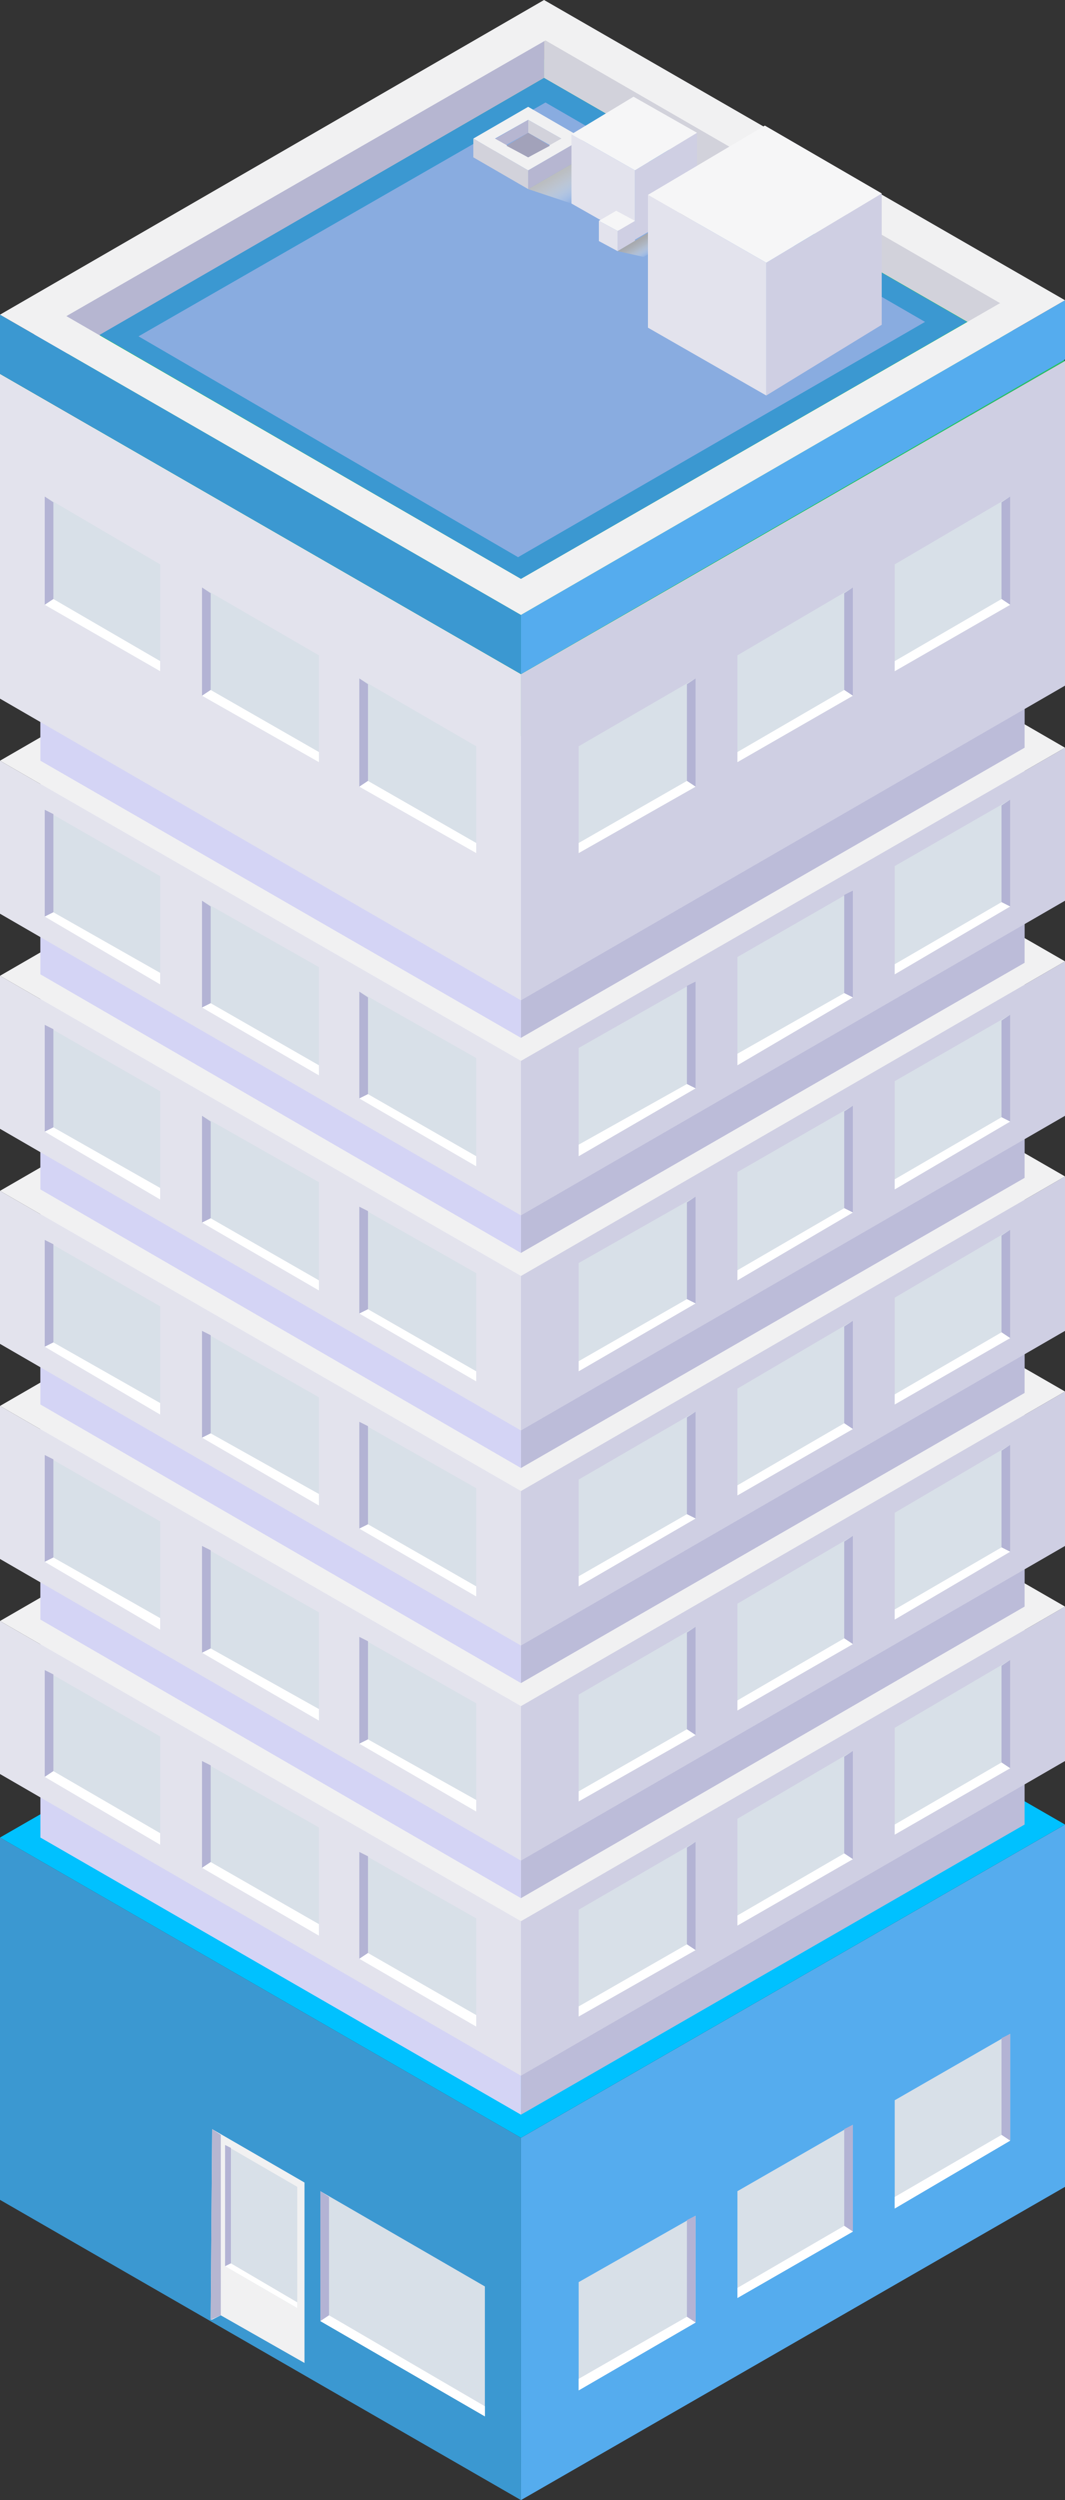 <svg xmlns="http://www.w3.org/2000/svg" xmlns:xlink="http://www.w3.org/1999/xlink" viewBox="0 0 73.8 173.2"><rect x="0" y="0" width="73.8" height="173.2" fill="#333333" stroke="none"/><defs><style>.cls-1{fill:#55acee;}.cls-2{fill:#3b98d1;}.cls-3{fill:#00c1ff;}.cls-4{fill:#bcbcd9;}.cls-5{fill:#d4d4f5;}.cls-6{fill:#27c469;}.cls-7{fill:#cfcfe3;}.cls-8{fill:#e3e3ed;}.cls-9{fill:#f1f1f2;}.cls-10{fill:#d2d2db;}.cls-11{fill:#b6b6d1;}.cls-12{fill:#89ace0;}.cls-13{fill:#a2a2ba;}.cls-14{fill:url(#Dégradé_sans_nom_39);}.cls-15{fill:#f6f6f7;}.cls-16{fill:url(#Dégradé_sans_nom_40);}.cls-17{fill:#d8e0e8;}.cls-18{fill:#b3b3d4;}.cls-19{fill:#fff;}</style><linearGradient id="Dégradé_sans_nom_39" x1="40.32" y1="219.71" x2="39.1" y2="217.6" gradientTransform="translate(0 -205.94)" gradientUnits="userSpaceOnUse"><stop offset="0" stop-color="#fff" stop-opacity="0"/><stop offset="0.27" stop-color="#e8e8e9" stop-opacity="0.34"/><stop offset="0.51" stop-color="#d4d6d7" stop-opacity="0.63"/><stop offset="0.73" stop-color="#c7c8ca" stop-opacity="0.83"/><stop offset="0.9" stop-color="#bec0c2" stop-opacity="0.95"/><stop offset="1" stop-color="#bbbdbf"/></linearGradient><linearGradient id="Dégradé_sans_nom_40" x1="46.59" y1="222.68" x2="45.85" y2="221.4" gradientTransform="translate(0 -205.94)" gradientUnits="userSpaceOnUse"><stop offset="0" stop-color="#fff" stop-opacity="0"/><stop offset="0.07" stop-color="#f4f4f4" stop-opacity="0.13"/><stop offset="0.23" stop-color="#dcddde" stop-opacity="0.39"/><stop offset="0.39" stop-color="#c9cacc" stop-opacity="0.61"/><stop offset="0.54" stop-color="#b9bbbd" stop-opacity="0.78"/><stop offset="0.7" stop-color="#afb0b3" stop-opacity="0.9"/><stop offset="0.85" stop-color="#a8aaad" stop-opacity="0.98"/><stop offset="1" stop-color="#a6a8ab"/></linearGradient></defs><title>immeuble_1</title><g id="Calque_2" data-name="Calque 2"><g id="immeuble"><g id="_Group_681" data-name=" Group 681"><g id="_Group_682" data-name=" Group 682"><g id="_Group_683" data-name=" Group 683"><g id="_Group_684" data-name=" Group 684"><g id="_Group_685" data-name=" Group 685"><g id="_Group_686" data-name=" Group 686"><g id="_Group_687" data-name=" Group 687"><polygon id="_Path_359" data-name=" Path 359" class="cls-1" points="73.8 126.4 73.8 151.5 36.1 173.2 36.1 148.1 73.8 126.4"/></g></g></g><g id="_Group_688" data-name=" Group 688"><g id="_Group_689" data-name=" Group 689"><g id="_Group_690" data-name=" Group 690"><polygon id="_Path_360" data-name=" Path 360" class="cls-2" points="0 127.3 0 152.4 36.1 173.2 36.1 148.1 0 127.3"/></g></g></g><polygon id="_Path_361" data-name=" Path 361" class="cls-3" points="0 127.3 37.7 105.6 73.8 126.4 36.1 148.1 0 127.3"/></g><g id="_Group_691" data-name=" Group 691"><g id="_Group_692" data-name=" Group 692"><g id="_Group_693" data-name=" Group 693"><g id="_Group_694" data-name=" Group 694"><polygon id="_Path_362" data-name=" Path 362" class="cls-4" points="71 105.6 71 126.4 36.1 146.5 36.1 125.7 71 105.6"/></g></g></g><g id="_Group_695" data-name=" Group 695"><g id="_Group_696" data-name=" Group 696"><g id="_Group_697" data-name=" Group 697"><polygon id="_Path_363" data-name=" Path 363" class="cls-5" points="2.8 106.4 2.8 127.3 36.1 146.5 36.1 125.7 2.8 106.4"/></g></g></g><polygon id="_Path_364" data-name=" Path 364" class="cls-6" points="2.8 106.4 37.6 86.3 71 105.6 36.1 125.7 2.8 106.4"/></g></g><g id="_Group_698" data-name=" Group 698"><g id="_Group_699" data-name=" Group 699"><g id="_Group_700" data-name=" Group 700"><g id="_Group_701" data-name=" Group 701"><g id="_Group_702" data-name=" Group 702"><polygon id="_Path_365" data-name=" Path 365" class="cls-7" points="73.8 111.3 73.8 122 36.1 143.8 36.1 133.1 73.8 111.3"/></g></g></g><g id="_Group_703" data-name=" Group 703"><g id="_Group_704" data-name=" Group 704"><g id="_Group_705" data-name=" Group 705"><polygon id="_Path_366" data-name=" Path 366" class="cls-8" points="0 112.3 0 122.9 36.1 143.8 36.1 133.1 0 112.3"/></g></g></g><polygon id="_Path_367" data-name=" Path 367" class="cls-9" points="0 112.3 37.7 90.5 73.8 111.3 36.1 133.1 0 112.3"/></g><g id="_Group_706" data-name=" Group 706"><g id="_Group_707" data-name=" Group 707"><g id="_Group_708" data-name=" Group 708"><g id="_Group_709" data-name=" Group 709"><polygon id="_Path_368" data-name=" Path 368" class="cls-4" points="71 90.5 71 111.3 36.1 131.5 36.1 110.6 71 90.5"/></g></g></g><g id="_Group_710" data-name=" Group 710"><g id="_Group_711" data-name=" Group 711"><g id="_Group_712" data-name=" Group 712"><polygon id="_Path_369" data-name=" Path 369" class="cls-5" points="2.8 91.4 2.8 112.2 36.1 131.5 36.1 110.6 2.8 91.4"/></g></g></g><polygon id="_Path_370" data-name=" Path 370" class="cls-6" points="2.8 91.4 37.6 71.3 71 90.5 36.1 110.6 2.8 91.4"/></g></g><g id="_Group_713" data-name=" Group 713"><g id="_Group_714" data-name=" Group 714"><g id="_Group_715" data-name=" Group 715"><g id="_Group_716" data-name=" Group 716"><g id="_Group_717" data-name=" Group 717"><polygon id="_Path_371" data-name=" Path 371" class="cls-7" points="73.8 96.4 73.8 107.1 36.1 128.9 36.1 118.2 73.8 96.4"/></g></g></g><g id="_Group_718" data-name=" Group 718"><g id="_Group_719" data-name=" Group 719"><g id="_Group_720" data-name=" Group 720"><polygon id="_Path_372" data-name=" Path 372" class="cls-8" points="0 97.4 0 108 36.1 128.9 36.1 118.2 0 97.4"/></g></g></g><polygon id="_Path_373" data-name=" Path 373" class="cls-9" points="0 97.4 37.7 75.6 73.8 96.4 36.1 118.2 0 97.4"/></g><g id="_Group_721" data-name=" Group 721"><g id="_Group_722" data-name=" Group 722"><g id="_Group_723" data-name=" Group 723"><g id="_Group_724" data-name=" Group 724"><polygon id="_Path_374" data-name=" Path 374" class="cls-4" points="71 75.6 71 96.5 36.1 116.6 36.1 95.7 71 75.6"/></g></g></g><g id="_Group_725" data-name=" Group 725"><g id="_Group_726" data-name=" Group 726"><g id="_Group_727" data-name=" Group 727"><polygon id="_Path_375" data-name=" Path 375" class="cls-5" points="2.8 76.5 2.8 97.3 36.1 116.6 36.1 95.7 2.8 76.5"/></g></g></g><polygon id="_Path_376" data-name=" Path 376" class="cls-6" points="2.8 76.5 37.6 56.4 71 75.6 36.1 95.7 2.8 76.5"/></g></g><g id="_Group_728" data-name=" Group 728"><g id="_Group_729" data-name=" Group 729"><g id="_Group_730" data-name=" Group 730"><g id="_Group_731" data-name=" Group 731"><g id="_Group_732" data-name=" Group 732"><polygon id="_Path_377" data-name=" Path 377" class="cls-7" points="73.8 81.5 73.8 92.2 36.1 114 36.1 103.3 73.8 81.5"/></g></g></g><g id="_Group_733" data-name=" Group 733"><g id="_Group_734" data-name=" Group 734"><g id="_Group_735" data-name=" Group 735"><polygon id="_Path_378" data-name=" Path 378" class="cls-8" points="0 82.5 0 93.1 36.1 114 36.1 103.3 0 82.5"/></g></g></g><polygon id="_Path_379" data-name=" Path 379" class="cls-9" points="0 82.5 37.7 60.7 73.8 81.5 36.1 103.3 0 82.5"/></g><g id="_Group_736" data-name=" Group 736"><g id="_Group_737" data-name=" Group 737"><g id="_Group_738" data-name=" Group 738"><g id="_Group_739" data-name=" Group 739"><polygon id="_Path_380" data-name=" Path 380" class="cls-4" points="71 60.7 71 81.6 36.1 101.7 36.1 80.8 71 60.7"/></g></g></g><g id="_Group_740" data-name=" Group 740"><g id="_Group_741" data-name=" Group 741"><g id="_Group_742" data-name=" Group 742"><polygon id="_Path_381" data-name=" Path 381" class="cls-5" points="2.8 61.6 2.8 82.4 36.1 101.7 36.1 80.8 2.8 61.6"/></g></g></g><polygon id="_Path_382" data-name=" Path 382" class="cls-6" points="2.8 61.6 37.6 41.5 71 60.7 36.1 80.8 2.8 61.6"/></g></g><g id="_Group_743" data-name=" Group 743"><g id="_Group_744" data-name=" Group 744"><g id="_Group_745" data-name=" Group 745"><g id="_Group_746" data-name=" Group 746"><g id="_Group_747" data-name=" Group 747"><polygon id="_Path_383" data-name=" Path 383" class="cls-7" points="73.8 66.6 73.8 77.3 36.1 99.1 36.1 88.4 73.8 66.6"/></g></g></g><g id="_Group_748" data-name=" Group 748"><g id="_Group_749" data-name=" Group 749"><g id="_Group_750" data-name=" Group 750"><polygon id="_Path_384" data-name=" Path 384" class="cls-8" points="0 67.6 0 78.2 36.1 99.1 36.1 88.4 0 67.6"/></g></g></g><polygon id="_Path_385" data-name=" Path 385" class="cls-9" points="0 67.6 37.7 45.8 73.8 66.6 36.1 88.4 0 67.6"/></g><g id="_Group_751" data-name=" Group 751"><g id="_Group_752" data-name=" Group 752"><g id="_Group_753" data-name=" Group 753"><g id="_Group_754" data-name=" Group 754"><polygon id="_Path_386" data-name=" Path 386" class="cls-4" points="71 45.8 71 66.7 36.1 86.8 36.1 65.9 71 45.8"/></g></g></g><g id="_Group_755" data-name=" Group 755"><g id="_Group_756" data-name=" Group 756"><g id="_Group_757" data-name=" Group 757"><polygon id="_Path_387" data-name=" Path 387" class="cls-5" points="2.8 46.7 2.8 67.5 36.1 86.8 36.1 65.9 2.8 46.7"/></g></g></g><polygon id="_Path_388" data-name=" Path 388" class="cls-6" points="2.8 46.7 37.6 26.6 71 45.8 36.1 65.9 2.8 46.7"/></g></g><g id="_Group_758" data-name=" Group 758"><g id="_Group_759" data-name=" Group 759"><g id="_Group_760" data-name=" Group 760"><g id="_Group_761" data-name=" Group 761"><g id="_Group_762" data-name=" Group 762"><polygon id="_Path_389" data-name=" Path 389" class="cls-7" points="73.8 51.8 73.8 62.4 36.1 84.2 36.1 73.5 73.8 51.8"/></g></g></g><g id="_Group_763" data-name=" Group 763"><g id="_Group_764" data-name=" Group 764"><g id="_Group_765" data-name=" Group 765"><polygon id="_Path_390" data-name=" Path 390" class="cls-8" points="0 52.7 0 63.3 36.1 84.2 36.1 73.5 0 52.7"/></g></g></g><polygon id="_Path_391" data-name=" Path 391" class="cls-9" points="0 52.7 37.7 30.9 73.8 51.8 36.1 73.5 0 52.7"/></g><g id="_Group_766" data-name=" Group 766"><g id="_Group_767" data-name=" Group 767"><g id="_Group_768" data-name=" Group 768"><g id="_Group_769" data-name=" Group 769"><polygon id="_Path_392" data-name=" Path 392" class="cls-4" points="71 30.9 71 51.8 36.1 71.9 36.1 51 71 30.9"/></g></g></g><g id="_Group_770" data-name=" Group 770"><g id="_Group_771" data-name=" Group 771"><g id="_Group_772" data-name=" Group 772"><polygon id="_Path_393" data-name=" Path 393" class="cls-5" points="2.8 31.8 2.8 52.7 36.1 71.9 36.1 51 2.8 31.8"/></g></g></g><polygon id="_Path_394" data-name=" Path 394" class="cls-6" points="2.8 31.8 37.6 11.7 71 30.9 36.1 51 2.8 31.8"/></g></g><g id="_Group_773" data-name=" Group 773"><g id="_Group_774" data-name=" Group 774"><g id="_Group_775" data-name=" Group 775"><g id="_Group_776" data-name=" Group 776"><g id="_Group_777" data-name=" Group 777"><polygon id="_Path_395" data-name=" Path 395" class="cls-7" points="73.8 25 73.8 47.5 36.1 69.3 36.1 46.7 73.8 25"/></g></g></g><g id="_Group_778" data-name=" Group 778"><g id="_Group_779" data-name=" Group 779"><g id="_Group_780" data-name=" Group 780"><polygon id="_Path_396" data-name=" Path 396" class="cls-8" points="0 25.9 0 48.4 36.1 69.3 36.1 46.7 0 25.9"/></g></g></g><polygon id="_Path_397" data-name=" Path 397" class="cls-6" points="0 25.9 37.7 4.1 73.8 25 36.1 46.7 0 25.9"/></g><g id="_Group_781" data-name=" Group 781"><polygon id="_Path_398" data-name=" Path 398" class="cls-10" points="37.7 5.4 69.3 23.6 69.3 20.9 37.7 2.7 37.7 5.4"/><polygon id="_Path_399" data-name=" Path 399" class="cls-11" points="37.7 2.7 37.7 5.4 2.3 25.9 2.3 23.2 37.7 2.7"/><g id="_Group_782" data-name=" Group 782"><g id="_Group_783" data-name=" Group 783"><g id="_Group_784" data-name=" Group 784"><polygon id="_Path_400" data-name=" Path 400" class="cls-1" points="73.8 20.8 73.8 24.9 36.1 46.7 36.1 42.6 73.8 20.8"/></g></g></g><g id="_Group_785" data-name=" Group 785"><g id="_Group_786" data-name=" Group 786"><g id="_Group_787" data-name=" Group 787"><polygon id="_Path_401" data-name=" Path 401" class="cls-2" points="0 21.8 0 25.9 36.1 46.7 36.1 42.6 0 21.8"/></g></g></g><path id="_Compound_Path_12" data-name=" Compound Path 12" class="cls-9" d="M37.7,0,0,21.8,36.1,42.6,73.8,20.8ZM4.6,21.9,37.8,2.8,69.3,21,36.1,40.1Z"/><polygon id="_Path_402" data-name=" Path 402" class="cls-2" points="37.7 5.4 6.9 23.2 36.1 40.1 67 22.3 37.7 5.4"/></g><polygon id="_Path_403" data-name=" Path 403" class="cls-12" points="37.8 7.1 9.6 23.3 35.9 38.6 64.1 22.3 37.8 7.1"/><g id="_Group_788" data-name=" Group 788"><g id="_Group_789" data-name=" Group 789"><g id="_Group_790" data-name=" Group 790"><polygon id="_Path_404" data-name=" Path 404" class="cls-10" points="36.6 9.2 38.9 10.5 38.9 9.6 36.6 8.3 36.6 9.2"/><polygon id="_Path_405" data-name=" Path 405" class="cls-11" points="36.6 8.3 36.6 9.2 33.5 10.9 33.5 10.1 36.6 8.3"/><g id="_Group_791" data-name=" Group 791"><g id="_Group_792" data-name=" Group 792"><g id="_Group_793" data-name=" Group 793"><polygon id="_Path_406" data-name=" Path 406" class="cls-11" points="40.4 9.6 40.4 10.9 36.6 13.1 36.6 11.8 40.4 9.6"/></g></g></g><g id="_Group_794" data-name=" Group 794"><g id="_Group_795" data-name=" Group 795"><g id="_Group_796" data-name=" Group 796"><polygon id="_Path_407" data-name=" Path 407" class="cls-10" points="32.8 9.6 32.8 10.9 36.6 13.1 36.6 11.8 32.8 9.6"/></g></g></g><path id="_Compound_Path_13" data-name=" Compound Path 13" class="cls-9" d="M36.6,7.4,32.8,9.6l3.8,2.2,3.8-2.2ZM34.3,9.6l2.3-1.3,2.3,1.3-2.3,1.3Z"/><polygon id="_Path_408" data-name=" Path 408" class="cls-13" points="36.6 9.2 35.1 10.1 36.6 10.9 38.1 10.1 36.6 9.2"/></g><polygon id="_Path_409" data-name=" Path 409" class="cls-14" points="40.4 10.9 36.6 13.1 39.6 14.1 42.8 12.3 40.4 10.9"/></g><g id="_Group_797" data-name=" Group 797"><g id="_Group_798" data-name=" Group 798"><g id="_Group_799" data-name=" Group 799"><g id="_Group_800" data-name=" Group 800"><g id="_Group_801" data-name=" Group 801"><polygon id="_Path_410" data-name=" Path 410" class="cls-7" points="48.3 9.2 48.3 14.1 44 16.6 44 11.8 48.3 9.2"/></g></g></g><g id="_Group_802" data-name=" Group 802"><g id="_Group_803" data-name=" Group 803"><g id="_Group_804" data-name=" Group 804"><polygon id="_Path_411" data-name=" Path 411" class="cls-8" points="39.6 9.3 39.6 14.1 44 16.6 44 11.8 39.6 9.3"/></g></g></g><polygon id="_Path_412" data-name=" Path 412" class="cls-15" points="39.6 9.3 43.9 6.7 48.3 9.2 44 11.8 39.6 9.3"/></g><g id="_Group_805" data-name=" Group 805"><g id="_Group_806" data-name=" Group 806"><g id="_Group_807" data-name=" Group 807"><g id="_Group_808" data-name=" Group 808"><polygon id="_Path_413" data-name=" Path 413" class="cls-7" points="44 15.3 44 16.7 42.8 17.4 42.8 16 44 15.3"/></g></g></g><g id="_Group_809" data-name=" Group 809"><g id="_Group_810" data-name=" Group 810"><g id="_Group_811" data-name=" Group 811"><polygon id="_Path_414" data-name=" Path 414" class="cls-8" points="41.5 15.3 41.5 16.7 42.8 17.4 42.8 16 41.5 15.3"/></g></g></g><polygon id="_Path_415" data-name=" Path 415" class="cls-15" points="41.5 15.3 42.7 14.6 44 15.3 42.8 16 41.5 15.3"/></g><polygon id="_Path_416" data-name=" Path 416" class="cls-16" points="44.6 17.8 42.8 17.4 48.3 14.1 49.7 14.9 44.6 17.8"/></g></g><g id="_Group_812" data-name=" Group 812"><g id="_Group_813" data-name=" Group 813"><g id="_Group_814" data-name=" Group 814"><g id="_Group_815" data-name=" Group 815"><polygon id="_Path_417" data-name=" Path 417" class="cls-7" points="61.1 13.4 61.1 22.5 53.1 27.4 53.1 18.2 61.1 13.4"/></g></g></g><g id="_Group_816" data-name=" Group 816"><g id="_Group_817" data-name=" Group 817"><g id="_Group_818" data-name=" Group 818"><polygon id="_Path_418" data-name=" Path 418" class="cls-8" points="44.9 13.5 44.9 22.7 53.1 27.4 53.1 18.2 44.9 13.5"/></g></g></g><polygon id="_Path_419" data-name=" Path 419" class="cls-15" points="44.9 13.5 53 8.7 61.1 13.4 53.1 18.2 44.9 13.5"/></g></g></g><g id="_Group_819" data-name=" Group 819"><g id="_Group_820" data-name=" Group 820"><g id="_Group_821" data-name=" Group 821"><g id="_Group_822" data-name=" Group 822"><g id="_Group_823" data-name=" Group 823"><g id="_Group_824" data-name=" Group 824"><g id="_Group_825" data-name=" Group 825"><g id="_Group_826" data-name=" Group 826"><polygon id="_Path_420" data-name=" Path 420" class="cls-9" points="21.1 151.2 21.1 163.7 15.3 160.4 14.7 160.7 14.6 160.7 14.6 160.7 14.7 147.5 21.1 151.2"/></g></g></g><g id="_Group_827" data-name=" Group 827"><g id="_Group_828" data-name=" Group 828"><g id="_Group_829" data-name=" Group 829"><polygon id="_Path_421" data-name=" Path 421" class="cls-11" points="15.3 147.9 15.3 160.4 14.6 160.7 14.7 147.5 15.3 147.9"/></g></g></g></g></g></g></g><g id="_Group_830" data-name=" Group 830"><g id="_Group_831" data-name=" Group 831"><g id="_Group_832" data-name=" Group 832"><g id="_Group_833" data-name=" Group 833"><g id="_Group_834" data-name=" Group 834"><g id="_Group_835" data-name=" Group 835"><g id="_Group_836" data-name=" Group 836"><polygon id="_Path_422" data-name=" Path 422" class="cls-17" points="15.6 148.6 15.6 157 20.6 159.9 20.6 151.5 15.6 148.6"/></g></g></g><g id="_Group_837" data-name=" Group 837"><g id="_Group_838" data-name=" Group 838"><g id="_Group_839" data-name=" Group 839"><polygon id="_Path_423" data-name=" Path 423" class="cls-18" points="16 148.8 16 156.8 15.6 157 15.6 148.6 16 148.8"/></g></g></g></g></g></g><polygon id="_Path_424" data-name=" Path 424" class="cls-19" points="15.6 157 16 156.8 20.6 159.5 20.6 159.9 15.6 157"/></g><g id="_Group_840" data-name=" Group 840"><g id="_Group_841" data-name=" Group 841"><g id="_Group_842" data-name=" Group 842"><g id="_Group_843" data-name=" Group 843"><g id="_Group_844" data-name=" Group 844"><g id="_Group_845" data-name=" Group 845"><g id="_Group_846" data-name=" Group 846"><polygon id="_Path_425" data-name=" Path 425" class="cls-17" points="22.2 151.8 22.2 160.8 33.6 167.4 33.6 158.4 22.2 151.8"/></g></g></g><g id="_Group_847" data-name=" Group 847"><g id="_Group_848" data-name=" Group 848"><g id="_Group_849" data-name=" Group 849"><polygon id="_Path_426" data-name=" Path 426" class="cls-18" points="22.8 152.2 22.8 160.4 22.2 160.8 22.2 151.8 22.8 152.2"/></g></g></g></g></g></g><polygon id="_Path_427" data-name=" Path 427" class="cls-19" points="22.2 160.8 22.8 160.4 33.6 166.7 33.6 167.4 22.2 160.8"/></g></g><g id="_Group_850" data-name=" Group 850"><g id="_Group_851" data-name=" Group 851"><g id="_Group_852" data-name=" Group 852"><g id="_Group_853" data-name=" Group 853"><g id="_Group_854" data-name=" Group 854"><g id="_Group_855" data-name=" Group 855"><g id="_Group_856" data-name=" Group 856"><g id="_Group_857" data-name=" Group 857"><polygon id="_Path_428" data-name=" Path 428" class="cls-17" points="70 34.4 70 41.9 62 46.5 62 39.1 70 34.4"/></g></g></g><g id="_Group_858" data-name=" Group 858"><g id="_Group_859" data-name=" Group 859"><g id="_Group_860" data-name=" Group 860"><polygon id="_Path_429" data-name=" Path 429" class="cls-18" points="69.4 34.8 69.4 41.5 70 41.9 70 34.4 69.4 34.8"/></g></g></g></g></g></g><polygon id="_Path_430" data-name=" Path 430" class="cls-19" points="70 41.9 69.4 41.5 62 45.8 62 46.5 70 41.9"/></g><g id="_Group_861" data-name=" Group 861"><g id="_Group_862" data-name=" Group 862"><g id="_Group_863" data-name=" Group 863"><g id="_Group_864" data-name=" Group 864"><g id="_Group_865" data-name=" Group 865"><g id="_Group_866" data-name=" Group 866"><g id="_Group_867" data-name=" Group 867"><polygon id="_Path_431" data-name=" Path 431" class="cls-17" points="59.1 40.7 59.1 48.2 51.1 52.8 51.1 45.4 59.1 40.7"/></g></g></g><g id="_Group_868" data-name=" Group 868"><g id="_Group_869" data-name=" Group 869"><g id="_Group_870" data-name=" Group 870"><polygon id="_Path_432" data-name=" Path 432" class="cls-18" points="58.5 41.1 58.5 47.8 59.1 48.2 59.1 40.7 58.5 41.1"/></g></g></g></g></g></g><polygon id="_Path_433" data-name=" Path 433" class="cls-19" points="59.1 48.2 58.5 47.8 51.1 52.1 51.1 52.8 59.1 48.2"/></g><g id="_Group_871" data-name=" Group 871"><g id="_Group_872" data-name=" Group 872"><g id="_Group_873" data-name=" Group 873"><g id="_Group_874" data-name=" Group 874"><g id="_Group_875" data-name=" Group 875"><g id="_Group_876" data-name=" Group 876"><g id="_Group_877" data-name=" Group 877"><polygon id="_Path_434" data-name=" Path 434" class="cls-17" points="48.2 47 48.2 54.5 40.1 59.1 40.1 51.7 48.2 47"/></g></g></g><g id="_Group_878" data-name=" Group 878"><g id="_Group_879" data-name=" Group 879"><g id="_Group_880" data-name=" Group 880"><polygon id="_Path_435" data-name=" Path 435" class="cls-18" points="47.6 47.4 47.6 54.1 48.2 54.5 48.2 47 47.6 47.4"/></g></g></g></g></g></g><polygon id="_Path_436" data-name=" Path 436" class="cls-19" points="48.2 54.5 47.6 54.1 40.1 58.4 40.1 59.1 48.2 54.5"/></g></g><g id="_Group_881" data-name=" Group 881"><g id="_Group_882" data-name=" Group 882"><g id="_Group_883" data-name=" Group 883"><g id="_Group_884" data-name=" Group 884"><g id="_Group_885" data-name=" Group 885"><g id="_Group_886" data-name=" Group 886"><g id="_Group_887" data-name=" Group 887"><g id="_Group_888" data-name=" Group 888"><polygon id="_Path_437" data-name=" Path 437" class="cls-17" points="70 55.4 70 62.8 62 67.5 62 60 70 55.4"/></g></g></g><g id="_Group_889" data-name=" Group 889"><g id="_Group_890" data-name=" Group 890"><g id="_Group_891" data-name=" Group 891"><polygon id="_Path_438" data-name=" Path 438" class="cls-18" points="69.4 55.8 69.4 62.5 70 62.8 70 55.4 69.4 55.8"/></g></g></g></g></g></g><polygon id="_Path_439" data-name=" Path 439" class="cls-19" points="70 62.8 69.4 62.5 62 66.8 62 67.5 70 62.8"/></g><g id="_Group_892" data-name=" Group 892"><g id="_Group_893" data-name=" Group 893"><g id="_Group_894" data-name=" Group 894"><g id="_Group_895" data-name=" Group 895"><g id="_Group_896" data-name=" Group 896"><g id="_Group_897" data-name=" Group 897"><g id="_Group_898" data-name=" Group 898"><polygon id="_Path_440" data-name=" Path 440" class="cls-17" points="59.1 61.7 59.1 69.1 51.1 73.8 51.1 66.3 59.1 61.7"/></g></g></g><g id="_Group_899" data-name=" Group 899"><g id="_Group_900" data-name=" Group 900"><g id="_Group_901" data-name=" Group 901"><polygon id="_Path_441" data-name=" Path 441" class="cls-18" points="58.5 62 58.5 68.8 59.1 69.1 59.1 61.7 58.5 62"/></g></g></g></g></g></g><polygon id="_Path_442" data-name=" Path 442" class="cls-19" points="59.1 69.1 58.5 68.8 51.1 73 51.1 73.8 59.1 69.1"/></g><g id="_Group_902" data-name=" Group 902"><g id="_Group_903" data-name=" Group 903"><g id="_Group_904" data-name=" Group 904"><g id="_Group_905" data-name=" Group 905"><g id="_Group_906" data-name=" Group 906"><g id="_Group_907" data-name=" Group 907"><g id="_Group_908" data-name=" Group 908"><polygon id="_Path_443" data-name=" Path 443" class="cls-17" points="48.2 68 48.2 75.4 40.1 80.1 40.1 72.6 48.2 68"/></g></g></g><g id="_Group_909" data-name=" Group 909"><g id="_Group_910" data-name=" Group 910"><g id="_Group_911" data-name=" Group 911"><polygon id="_Path_444" data-name=" Path 444" class="cls-18" points="47.6 68.3 47.6 75.1 48.2 75.4 48.2 68 47.6 68.3"/></g></g></g></g></g></g><polygon id="_Path_445" data-name=" Path 445" class="cls-19" points="48.2 75.4 47.6 75.1 40.1 79.3 40.1 80.1 48.2 75.4"/></g></g><g id="_Group_912" data-name=" Group 912"><g id="_Group_913" data-name=" Group 913"><g id="_Group_914" data-name=" Group 914"><g id="_Group_915" data-name=" Group 915"><g id="_Group_916" data-name=" Group 916"><g id="_Group_917" data-name=" Group 917"><g id="_Group_918" data-name=" Group 918"><g id="_Group_919" data-name=" Group 919"><polygon id="_Path_446" data-name=" Path 446" class="cls-17" points="70 70.3 70 77.7 62 82.4 62 74.9 70 70.3"/></g></g></g><g id="_Group_920" data-name=" Group 920"><g id="_Group_921" data-name=" Group 921"><g id="_Group_922" data-name=" Group 922"><polygon id="_Path_447" data-name=" Path 447" class="cls-18" points="69.4 70.7 69.4 77.4 70 77.7 70 70.3 69.4 70.7"/></g></g></g></g></g></g><polygon id="_Path_448" data-name=" Path 448" class="cls-19" points="70 77.7 69.4 77.4 62 81.7 62 82.4 70 77.7"/></g><g id="_Group_923" data-name=" Group 923"><g id="_Group_924" data-name=" Group 924"><g id="_Group_925" data-name=" Group 925"><g id="_Group_926" data-name=" Group 926"><g id="_Group_927" data-name=" Group 927"><g id="_Group_928" data-name=" Group 928"><g id="_Group_929" data-name=" Group 929"><polygon id="_Path_449" data-name=" Path 449" class="cls-17" points="59.1 76.6 59.1 84 51.1 88.7 51.1 81.2 59.1 76.6"/></g></g></g><g id="_Group_930" data-name=" Group 930"><g id="_Group_931" data-name=" Group 931"><g id="_Group_932" data-name=" Group 932"><polygon id="_Path_450" data-name=" Path 450" class="cls-18" points="58.5 77 58.5 83.7 59.1 84 59.1 76.6 58.5 77"/></g></g></g></g></g></g><polygon id="_Path_451" data-name=" Path 451" class="cls-19" points="59.1 84 58.5 83.7 51.1 88 51.1 88.7 59.1 84"/></g><g id="_Group_933" data-name=" Group 933"><g id="_Group_934" data-name=" Group 934"><g id="_Group_935" data-name=" Group 935"><g id="_Group_936" data-name=" Group 936"><g id="_Group_937" data-name=" Group 937"><g id="_Group_938" data-name=" Group 938"><g id="_Group_939" data-name=" Group 939"><polygon id="_Path_452" data-name=" Path 452" class="cls-17" points="48.2 82.9 48.2 90.3 40.1 95 40.1 87.5 48.2 82.9"/></g></g></g><g id="_Group_940" data-name=" Group 940"><g id="_Group_941" data-name=" Group 941"><g id="_Group_942" data-name=" Group 942"><polygon id="_Path_453" data-name=" Path 453" class="cls-18" points="47.6 83.3 47.6 90 48.2 90.3 48.2 82.9 47.6 83.3"/></g></g></g></g></g></g><polygon id="_Path_454" data-name=" Path 454" class="cls-19" points="48.2 90.3 47.6 90 40.1 94.3 40.1 95 48.2 90.3"/></g></g><g id="_Group_943" data-name=" Group 943"><g id="_Group_944" data-name=" Group 944"><g id="_Group_945" data-name=" Group 945"><g id="_Group_946" data-name=" Group 946"><g id="_Group_947" data-name=" Group 947"><g id="_Group_948" data-name=" Group 948"><g id="_Group_949" data-name=" Group 949"><g id="_Group_950" data-name=" Group 950"><polygon id="_Path_455" data-name=" Path 455" class="cls-17" points="70 85.2 70 92.7 62 97.3 62 89.9 70 85.2"/></g></g></g><g id="_Group_951" data-name=" Group 951"><g id="_Group_952" data-name=" Group 952"><g id="_Group_953" data-name=" Group 953"><polygon id="_Path_456" data-name=" Path 456" class="cls-18" points="69.4 85.6 69.4 92.3 70 92.7 70 85.2 69.4 85.6"/></g></g></g></g></g></g><polygon id="_Path_457" data-name=" Path 457" class="cls-19" points="70 92.7 69.4 92.3 62 96.6 62 97.3 70 92.7"/></g><g id="_Group_954" data-name=" Group 954"><g id="_Group_955" data-name=" Group 955"><g id="_Group_956" data-name=" Group 956"><g id="_Group_957" data-name=" Group 957"><g id="_Group_958" data-name=" Group 958"><g id="_Group_959" data-name=" Group 959"><g id="_Group_960" data-name=" Group 960"><polygon id="_Path_458" data-name=" Path 458" class="cls-17" points="59.1 91.5 59.1 99 51.1 103.6 51.1 96.2 59.1 91.5"/></g></g></g><g id="_Group_961" data-name=" Group 961"><g id="_Group_962" data-name=" Group 962"><g id="_Group_963" data-name=" Group 963"><polygon id="_Path_459" data-name=" Path 459" class="cls-18" points="58.5 91.9 58.5 98.6 59.1 99 59.1 91.5 58.5 91.9"/></g></g></g></g></g></g><polygon id="_Path_460" data-name=" Path 460" class="cls-19" points="59.1 99 58.5 98.6 51.1 102.9 51.1 103.6 59.1 99"/></g><g id="_Group_964" data-name=" Group 964"><g id="_Group_965" data-name=" Group 965"><g id="_Group_966" data-name=" Group 966"><g id="_Group_967" data-name=" Group 967"><g id="_Group_968" data-name=" Group 968"><g id="_Group_969" data-name=" Group 969"><g id="_Group_970" data-name=" Group 970"><polygon id="_Path_461" data-name=" Path 461" class="cls-17" points="48.2 97.8 48.2 105.2 40.1 109.9 40.1 102.5 48.2 97.8"/></g></g></g><g id="_Group_971" data-name=" Group 971"><g id="_Group_972" data-name=" Group 972"><g id="_Group_973" data-name=" Group 973"><polygon id="_Path_462" data-name=" Path 462" class="cls-18" points="47.6 98.2 47.6 104.9 48.2 105.2 48.2 97.8 47.6 98.2"/></g></g></g></g></g></g><polygon id="_Path_463" data-name=" Path 463" class="cls-19" points="48.2 105.2 47.6 104.9 40.1 109.2 40.1 109.9 48.2 105.2"/></g></g><g id="_Group_974" data-name=" Group 974"><g id="_Group_975" data-name=" Group 975"><g id="_Group_976" data-name=" Group 976"><g id="_Group_977" data-name=" Group 977"><g id="_Group_978" data-name=" Group 978"><g id="_Group_979" data-name=" Group 979"><g id="_Group_980" data-name=" Group 980"><g id="_Group_981" data-name=" Group 981"><polygon id="_Path_464" data-name=" Path 464" class="cls-17" points="70 100.1 70 107.5 62 112.2 62 104.8 70 100.1"/></g></g></g><g id="_Group_982" data-name=" Group 982"><g id="_Group_983" data-name=" Group 983"><g id="_Group_984" data-name=" Group 984"><polygon id="_Path_465" data-name=" Path 465" class="cls-18" points="69.4 100.5 69.4 107.2 70 107.5 70 100.1 69.4 100.5"/></g></g></g></g></g></g><polygon id="_Path_466" data-name=" Path 466" class="cls-19" points="70 107.5 69.4 107.2 62 111.5 62 112.2 70 107.5"/></g><g id="_Group_985" data-name=" Group 985"><g id="_Group_986" data-name=" Group 986"><g id="_Group_987" data-name=" Group 987"><g id="_Group_988" data-name=" Group 988"><g id="_Group_989" data-name=" Group 989"><g id="_Group_990" data-name=" Group 990"><g id="_Group_991" data-name=" Group 991"><polygon id="_Path_467" data-name=" Path 467" class="cls-17" points="59.1 106.4 59.1 113.9 51.1 118.5 51.1 111.1 59.1 106.4"/></g></g></g><g id="_Group_992" data-name=" Group 992"><g id="_Group_993" data-name=" Group 993"><g id="_Group_994" data-name=" Group 994"><polygon id="_Path_468" data-name=" Path 468" class="cls-18" points="58.5 106.8 58.5 113.5 59.1 113.9 59.1 106.4 58.5 106.8"/></g></g></g></g></g></g><polygon id="_Path_469" data-name=" Path 469" class="cls-19" points="59.1 113.9 58.5 113.5 51.1 117.8 51.1 118.5 59.1 113.9"/></g><g id="_Group_995" data-name=" Group 995"><g id="_Group_996" data-name=" Group 996"><g id="_Group_997" data-name=" Group 997"><g id="_Group_998" data-name=" Group 998"><g id="_Group_999" data-name=" Group 999"><g id="_Group_1000" data-name=" Group 1000"><g id="_Group_1001" data-name=" Group 1001"><polygon id="_Path_470" data-name=" Path 470" class="cls-17" points="48.2 112.7 48.2 120.2 40.1 124.8 40.1 117.4 48.2 112.7"/></g></g></g><g id="_Group_1002" data-name=" Group 1002"><g id="_Group_1003" data-name=" Group 1003"><g id="_Group_1004" data-name=" Group 1004"><polygon id="_Path_471" data-name=" Path 471" class="cls-18" points="47.6 113.1 47.6 119.8 48.2 120.2 48.2 112.7 47.6 113.1"/></g></g></g></g></g></g><polygon id="_Path_472" data-name=" Path 472" class="cls-19" points="48.2 120.2 47.6 119.8 40.1 124.1 40.1 124.8 48.2 120.2"/></g></g><g id="_Group_1005" data-name=" Group 1005"><g id="_Group_1006" data-name=" Group 1006"><g id="_Group_1007" data-name=" Group 1007"><g id="_Group_1008" data-name=" Group 1008"><g id="_Group_1009" data-name=" Group 1009"><g id="_Group_1010" data-name=" Group 1010"><g id="_Group_1011" data-name=" Group 1011"><g id="_Group_1012" data-name=" Group 1012"><polygon id="_Path_473" data-name=" Path 473" class="cls-17" points="70 115 70 122.5 62 127.1 62 119.7 70 115"/></g></g></g><g id="_Group_1013" data-name=" Group 1013"><g id="_Group_1014" data-name=" Group 1014"><g id="_Group_1015" data-name=" Group 1015"><polygon id="_Path_474" data-name=" Path 474" class="cls-18" points="69.4 115.4 69.4 122.1 70 122.5 70 115 69.4 115.4"/></g></g></g></g></g></g><polygon id="_Path_475" data-name=" Path 475" class="cls-19" points="70 122.5 69.4 122.1 62 126.4 62 127.1 70 122.5"/></g><g id="_Group_1016" data-name=" Group 1016"><g id="_Group_1017" data-name=" Group 1017"><g id="_Group_1018" data-name=" Group 1018"><g id="_Group_1019" data-name=" Group 1019"><g id="_Group_1020" data-name=" Group 1020"><g id="_Group_1021" data-name=" Group 1021"><g id="_Group_1022" data-name=" Group 1022"><polygon id="_Path_476" data-name=" Path 476" class="cls-17" points="59.1 121.3 59.1 128.8 51.1 133.4 51.1 126 59.1 121.3"/></g></g></g><g id="_Group_1023" data-name=" Group 1023"><g id="_Group_1024" data-name=" Group 1024"><g id="_Group_1025" data-name=" Group 1025"><polygon id="_Path_477" data-name=" Path 477" class="cls-18" points="58.5 121.7 58.5 128.4 59.1 128.8 59.1 121.3 58.5 121.7"/></g></g></g></g></g></g><polygon id="_Path_478" data-name=" Path 478" class="cls-19" points="59.1 128.8 58.5 128.4 51.1 132.7 51.1 133.4 59.1 128.8"/></g><g id="_Group_1026" data-name=" Group 1026"><g id="_Group_1027" data-name=" Group 1027"><g id="_Group_1028" data-name=" Group 1028"><g id="_Group_1029" data-name=" Group 1029"><g id="_Group_1030" data-name=" Group 1030"><g id="_Group_1031" data-name=" Group 1031"><g id="_Group_1032" data-name=" Group 1032"><polygon id="_Path_479" data-name=" Path 479" class="cls-17" points="48.2 127.6 48.2 135.1 40.1 139.7 40.1 132.3 48.2 127.6"/></g></g></g><g id="_Group_1033" data-name=" Group 1033"><g id="_Group_1034" data-name=" Group 1034"><g id="_Group_1035" data-name=" Group 1035"><polygon id="_Path_480" data-name=" Path 480" class="cls-18" points="47.6 128 47.6 134.7 48.2 135.1 48.2 127.6 47.6 128"/></g></g></g></g></g></g><polygon id="_Path_481" data-name=" Path 481" class="cls-19" points="48.2 135.1 47.6 134.7 40.1 139 40.1 139.7 48.2 135.1"/></g></g><g id="_Group_1036" data-name=" Group 1036"><g id="_Group_1037" data-name=" Group 1037"><g id="_Group_1038" data-name=" Group 1038"><g id="_Group_1039" data-name=" Group 1039"><g id="_Group_1040" data-name=" Group 1040"><g id="_Group_1041" data-name=" Group 1041"><g id="_Group_1042" data-name=" Group 1042"><g id="_Group_1043" data-name=" Group 1043"><polygon id="_Path_482" data-name=" Path 482" class="cls-17" points="70 140.9 70 148.3 62 153 62 145.5 70 140.9"/></g></g></g><g id="_Group_1044" data-name=" Group 1044"><g id="_Group_1045" data-name=" Group 1045"><g id="_Group_1046" data-name=" Group 1046"><polygon id="_Path_483" data-name=" Path 483" class="cls-18" points="69.4 141.2 69.4 147.9 70 148.3 70 140.9 69.4 141.2"/></g></g></g></g></g></g><polygon id="_Path_484" data-name=" Path 484" class="cls-19" points="70 148.3 69.4 147.9 62 152.2 62 153 70 148.3"/></g><g id="_Group_1047" data-name=" Group 1047"><g id="_Group_1048" data-name=" Group 1048"><g id="_Group_1049" data-name=" Group 1049"><g id="_Group_1050" data-name=" Group 1050"><g id="_Group_1051" data-name=" Group 1051"><g id="_Group_1052" data-name=" Group 1052"><g id="_Group_1053" data-name=" Group 1053"><polygon id="_Path_485" data-name=" Path 485" class="cls-17" points="59.1 147.2 59.1 154.6 51.1 159.2 51.1 151.8 59.1 147.2"/></g></g></g><g id="_Group_1054" data-name=" Group 1054"><g id="_Group_1055" data-name=" Group 1055"><g id="_Group_1056" data-name=" Group 1056"><polygon id="_Path_486" data-name=" Path 486" class="cls-18" points="58.5 147.5 58.5 154.2 59.1 154.6 59.1 147.2 58.5 147.5"/></g></g></g></g></g></g><polygon id="_Path_487" data-name=" Path 487" class="cls-19" points="59.1 154.6 58.5 154.2 51.1 158.5 51.1 159.2 59.1 154.6"/></g><g id="_Group_1057" data-name=" Group 1057"><g id="_Group_1058" data-name=" Group 1058"><g id="_Group_1059" data-name=" Group 1059"><g id="_Group_1060" data-name=" Group 1060"><g id="_Group_1061" data-name=" Group 1061"><g id="_Group_1062" data-name=" Group 1062"><g id="_Group_1063" data-name=" Group 1063"><polygon id="_Path_488" data-name=" Path 488" class="cls-17" points="48.2 153.5 48.2 160.9 40.1 165.6 40.1 158.1 48.2 153.5"/></g></g></g><g id="_Group_1064" data-name=" Group 1064"><g id="_Group_1065" data-name=" Group 1065"><g id="_Group_1066" data-name=" Group 1066"><polygon id="_Path_489" data-name=" Path 489" class="cls-18" points="47.6 153.8 47.6 160.5 48.2 160.9 48.2 153.5 47.6 153.8"/></g></g></g></g></g></g><polygon id="_Path_490" data-name=" Path 490" class="cls-19" points="48.2 160.9 47.6 160.5 40.1 164.8 40.1 165.6 48.2 160.9"/></g></g><g id="_Group_1067" data-name=" Group 1067"><g id="_Group_1068" data-name=" Group 1068"><g id="_Group_1069" data-name=" Group 1069"><g id="_Group_1070" data-name=" Group 1070"><g id="_Group_1071" data-name=" Group 1071"><g id="_Group_1072" data-name=" Group 1072"><g id="_Group_1073" data-name=" Group 1073"><g id="_Group_1074" data-name=" Group 1074"><polygon id="_Path_491" data-name=" Path 491" class="cls-17" points="3.1 34.4 3.1 41.9 11.1 46.5 11.1 39.1 3.1 34.4"/></g></g></g><g id="_Group_1075" data-name=" Group 1075"><g id="_Group_1076" data-name=" Group 1076"><g id="_Group_1077" data-name=" Group 1077"><polygon id="_Path_492" data-name=" Path 492" class="cls-18" points="3.7 34.8 3.7 41.5 3.1 41.9 3.1 34.4 3.7 34.8"/></g></g></g></g></g></g><polygon id="_Path_493" data-name=" Path 493" class="cls-19" points="3.1 41.9 3.7 41.5 11.1 45.8 11.1 46.5 3.1 41.9"/></g><g id="_Group_1078" data-name=" Group 1078"><g id="_Group_1079" data-name=" Group 1079"><g id="_Group_1080" data-name=" Group 1080"><g id="_Group_1081" data-name=" Group 1081"><g id="_Group_1082" data-name=" Group 1082"><g id="_Group_1083" data-name=" Group 1083"><g id="_Group_1084" data-name=" Group 1084"><polygon id="_Path_494" data-name=" Path 494" class="cls-17" points="14 40.7 14 48.2 22.1 52.8 22.1 45.4 14 40.7"/></g></g></g><g id="_Group_1085" data-name=" Group 1085"><g id="_Group_1086" data-name=" Group 1086"><g id="_Group_1087" data-name=" Group 1087"><polygon id="_Path_495" data-name=" Path 495" class="cls-18" points="14.6 41.1 14.6 47.8 14 48.2 14 40.7 14.6 41.1"/></g></g></g></g></g></g><polygon id="_Path_496" data-name=" Path 496" class="cls-19" points="14 48.2 14.6 47.8 22.1 52.1 22.1 52.8 14 48.2"/></g><g id="_Group_1088" data-name=" Group 1088"><g id="_Group_1089" data-name=" Group 1089"><g id="_Group_1090" data-name=" Group 1090"><g id="_Group_1091" data-name=" Group 1091"><g id="_Group_1092" data-name=" Group 1092"><g id="_Group_1093" data-name=" Group 1093"><g id="_Group_1094" data-name=" Group 1094"><polygon id="_Path_497" data-name=" Path 497" class="cls-17" points="24.9 47 24.9 54.5 33 59.1 33 51.7 24.9 47"/></g></g></g><g id="_Group_1095" data-name=" Group 1095"><g id="_Group_1096" data-name=" Group 1096"><g id="_Group_1097" data-name=" Group 1097"><polygon id="_Path_498" data-name=" Path 498" class="cls-18" points="25.5 47.4 25.5 54.1 24.9 54.5 24.9 47 25.5 47.4"/></g></g></g></g></g></g><polygon id="_Path_499" data-name=" Path 499" class="cls-19" points="24.9 54.5 25.5 54.1 33 58.4 33 59.1 24.9 54.5"/></g></g><g id="_Group_1098" data-name=" Group 1098"><g id="_Group_1099" data-name=" Group 1099"><g id="_Group_1100" data-name=" Group 1100"><g id="_Group_1101" data-name=" Group 1101"><g id="_Group_1102" data-name=" Group 1102"><g id="_Group_1103" data-name=" Group 1103"><g id="_Group_1104" data-name=" Group 1104"><g id="_Group_1105" data-name=" Group 1105"><polygon id="_Path_500" data-name=" Path 500" class="cls-17" points="3.1 56.1 3.1 63.5 11.1 68.2 11.1 60.7 3.1 56.1"/></g></g></g><g id="_Group_1106" data-name=" Group 1106"><g id="_Group_1107" data-name=" Group 1107"><g id="_Group_1108" data-name=" Group 1108"><polygon id="_Path_501" data-name=" Path 501" class="cls-18" points="3.7 56.4 3.7 63.2 3.1 63.5 3.1 56.1 3.7 56.4"/></g></g></g></g></g></g><polygon id="_Path_502" data-name=" Path 502" class="cls-19" points="3.1 63.5 3.7 63.2 11.1 67.4 11.1 68.2 3.1 63.5"/></g><g id="_Group_1109" data-name=" Group 1109"><g id="_Group_1110" data-name=" Group 1110"><g id="_Group_1111" data-name=" Group 1111"><g id="_Group_1112" data-name=" Group 1112"><g id="_Group_1113" data-name=" Group 1113"><g id="_Group_1114" data-name=" Group 1114"><g id="_Group_1115" data-name=" Group 1115"><polygon id="_Path_503" data-name=" Path 503" class="cls-17" points="14 62.4 14 69.8 22.1 74.5 22.1 67 14 62.4"/></g></g></g><g id="_Group_1116" data-name=" Group 1116"><g id="_Group_1117" data-name=" Group 1117"><g id="_Group_1118" data-name=" Group 1118"><polygon id="_Path_504" data-name=" Path 504" class="cls-18" points="14.6 62.8 14.6 69.5 14 69.8 14 62.4 14.6 62.8"/></g></g></g></g></g></g><polygon id="_Path_505" data-name=" Path 505" class="cls-19" points="14 69.8 14.6 69.5 22.1 73.8 22.1 74.5 14 69.8"/></g><g id="_Group_1119" data-name=" Group 1119"><g id="_Group_1120" data-name=" Group 1120"><g id="_Group_1121" data-name=" Group 1121"><g id="_Group_1122" data-name=" Group 1122"><g id="_Group_1123" data-name=" Group 1123"><g id="_Group_1124" data-name=" Group 1124"><g id="_Group_1125" data-name=" Group 1125"><polygon id="_Path_506" data-name=" Path 506" class="cls-17" points="24.9 68.7 24.9 76.1 33 80.8 33 73.3 24.9 68.7"/></g></g></g><g id="_Group_1126" data-name=" Group 1126"><g id="_Group_1127" data-name=" Group 1127"><g id="_Group_1128" data-name=" Group 1128"><polygon id="_Path_507" data-name=" Path 507" class="cls-18" points="25.5 69.1 25.5 75.8 24.9 76.1 24.9 68.7 25.5 69.1"/></g></g></g></g></g></g><polygon id="_Path_508" data-name=" Path 508" class="cls-19" points="24.9 76.1 25.5 75.8 33 80.1 33 80.8 24.9 76.1"/></g></g><g id="_Group_1129" data-name=" Group 1129"><g id="_Group_1130" data-name=" Group 1130"><g id="_Group_1131" data-name=" Group 1131"><g id="_Group_1132" data-name=" Group 1132"><g id="_Group_1133" data-name=" Group 1133"><g id="_Group_1134" data-name=" Group 1134"><g id="_Group_1135" data-name=" Group 1135"><g id="_Group_1136" data-name=" Group 1136"><polygon id="_Path_509" data-name=" Path 509" class="cls-17" points="3.1 71 3.1 78.4 11.1 83.1 11.1 75.6 3.1 71"/></g></g></g><g id="_Group_1137" data-name=" Group 1137"><g id="_Group_1138" data-name=" Group 1138"><g id="_Group_1139" data-name=" Group 1139"><polygon id="_Path_510" data-name=" Path 510" class="cls-18" points="3.7 71.3 3.7 78.1 3.1 78.4 3.1 71 3.7 71.3"/></g></g></g></g></g></g><polygon id="_Path_511" data-name=" Path 511" class="cls-19" points="3.1 78.4 3.7 78.1 11.1 82.3 11.1 83.1 3.1 78.4"/></g><g id="_Group_1140" data-name=" Group 1140"><g id="_Group_1141" data-name=" Group 1141"><g id="_Group_1142" data-name=" Group 1142"><g id="_Group_1143" data-name=" Group 1143"><g id="_Group_1144" data-name=" Group 1144"><g id="_Group_1145" data-name=" Group 1145"><g id="_Group_1146" data-name=" Group 1146"><polygon id="_Path_512" data-name=" Path 512" class="cls-17" points="14 77.3 14 84.7 22.1 89.4 22.1 81.9 14 77.3"/></g></g></g><g id="_Group_1147" data-name=" Group 1147"><g id="_Group_1148" data-name=" Group 1148"><g id="_Group_1149" data-name=" Group 1149"><polygon id="_Path_513" data-name=" Path 513" class="cls-18" points="14.6 77.7 14.6 84.4 14 84.7 14 77.3 14.6 77.7"/></g></g></g></g></g></g><polygon id="_Path_514" data-name=" Path 514" class="cls-19" points="14 84.7 14.6 84.4 22.1 88.7 22.1 89.4 14 84.7"/></g><g id="_Group_1150" data-name=" Group 1150"><g id="_Group_1151" data-name=" Group 1151"><g id="_Group_1152" data-name=" Group 1152"><g id="_Group_1153" data-name=" Group 1153"><g id="_Group_1154" data-name=" Group 1154"><g id="_Group_1155" data-name=" Group 1155"><g id="_Group_1156" data-name=" Group 1156"><polygon id="_Path_515" data-name=" Path 515" class="cls-17" points="24.9 83.6 24.9 91 33 95.7 33 88.2 24.9 83.6"/></g></g></g><g id="_Group_1157" data-name=" Group 1157"><g id="_Group_1158" data-name=" Group 1158"><g id="_Group_1159" data-name=" Group 1159"><polygon id="_Path_516" data-name=" Path 516" class="cls-18" points="25.5 83.9 25.5 90.7 24.9 91 24.9 83.6 25.5 83.9"/></g></g></g></g></g></g><polygon id="_Path_517" data-name=" Path 517" class="cls-19" points="24.9 91 25.5 90.7 33 95 33 95.7 24.9 91"/></g></g><g id="_Group_1160" data-name=" Group 1160"><g id="_Group_1161" data-name=" Group 1161"><g id="_Group_1162" data-name=" Group 1162"><g id="_Group_1163" data-name=" Group 1163"><g id="_Group_1164" data-name=" Group 1164"><g id="_Group_1165" data-name=" Group 1165"><g id="_Group_1166" data-name=" Group 1166"><g id="_Group_1167" data-name=" Group 1167"><polygon id="_Path_518" data-name=" Path 518" class="cls-17" points="3.1 85.9 3.1 93.3 11.1 98 11.1 90.5 3.1 85.9"/></g></g></g><g id="_Group_1168" data-name=" Group 1168"><g id="_Group_1169" data-name=" Group 1169"><g id="_Group_1170" data-name=" Group 1170"><polygon id="_Path_519" data-name=" Path 519" class="cls-18" points="3.7 86.2 3.7 93 3.1 93.3 3.1 85.9 3.7 86.2"/></g></g></g></g></g></g><polygon id="_Path_520" data-name=" Path 520" class="cls-19" points="3.1 93.3 3.7 93 11.1 97.2 11.1 98 3.1 93.3"/></g><g id="_Group_1171" data-name=" Group 1171"><g id="_Group_1172" data-name=" Group 1172"><g id="_Group_1173" data-name=" Group 1173"><g id="_Group_1174" data-name=" Group 1174"><g id="_Group_1175" data-name=" Group 1175"><g id="_Group_1176" data-name=" Group 1176"><g id="_Group_1177" data-name=" Group 1177"><polygon id="_Path_521" data-name=" Path 521" class="cls-17" points="14 92.2 14 99.6 22.1 104.3 22.1 96.8 14 92.2"/></g></g></g><g id="_Group_1178" data-name=" Group 1178"><g id="_Group_1179" data-name=" Group 1179"><g id="_Group_1180" data-name=" Group 1180"><polygon id="_Path_522" data-name=" Path 522" class="cls-18" points="14.6 92.5 14.6 99.3 14 99.6 14 92.2 14.6 92.5"/></g></g></g></g></g></g><polygon id="_Path_523" data-name=" Path 523" class="cls-19" points="14 99.6 14.6 99.3 22.1 103.5 22.1 104.3 14 99.6"/></g><g id="_Group_1181" data-name=" Group 1181"><g id="_Group_1182" data-name=" Group 1182"><g id="_Group_1183" data-name=" Group 1183"><g id="_Group_1184" data-name=" Group 1184"><g id="_Group_1185" data-name=" Group 1185"><g id="_Group_1186" data-name=" Group 1186"><g id="_Group_1187" data-name=" Group 1187"><polygon id="_Path_524" data-name=" Path 524" class="cls-17" points="24.9 98.5 24.9 105.9 33 110.6 33 103.1 24.9 98.5"/></g></g></g><g id="_Group_1188" data-name=" Group 1188"><g id="_Group_1189" data-name=" Group 1189"><g id="_Group_1190" data-name=" Group 1190"><polygon id="_Path_525" data-name=" Path 525" class="cls-18" points="25.5 98.8 25.5 105.6 24.9 105.9 24.9 98.5 25.5 98.8"/></g></g></g></g></g></g><polygon id="_Path_526" data-name=" Path 526" class="cls-19" points="24.9 105.9 25.5 105.6 33 109.9 33 110.6 24.9 105.9"/></g></g><g id="_Group_1191" data-name=" Group 1191"><g id="_Group_1192" data-name=" Group 1192"><g id="_Group_1193" data-name=" Group 1193"><g id="_Group_1194" data-name=" Group 1194"><g id="_Group_1195" data-name=" Group 1195"><g id="_Group_1196" data-name=" Group 1196"><g id="_Group_1197" data-name=" Group 1197"><g id="_Group_1198" data-name=" Group 1198"><polygon id="_Path_527" data-name=" Path 527" class="cls-17" points="3.1 100.8 3.1 108.2 11.1 112.9 11.1 105.4 3.1 100.8"/></g></g></g><g id="_Group_1199" data-name=" Group 1199"><g id="_Group_1200" data-name=" Group 1200"><g id="_Group_1201" data-name=" Group 1201"><polygon id="_Path_528" data-name=" Path 528" class="cls-18" points="3.7 101.1 3.7 107.9 3.1 108.2 3.1 100.8 3.7 101.1"/></g></g></g></g></g></g><polygon id="_Path_529" data-name=" Path 529" class="cls-19" points="3.1 108.2 3.7 107.9 11.1 112.1 11.1 112.9 3.1 108.2"/></g><g id="_Group_1202" data-name=" Group 1202"><g id="_Group_1203" data-name=" Group 1203"><g id="_Group_1204" data-name=" Group 1204"><g id="_Group_1205" data-name=" Group 1205"><g id="_Group_1206" data-name=" Group 1206"><g id="_Group_1207" data-name=" Group 1207"><g id="_Group_1208" data-name=" Group 1208"><polygon id="_Path_530" data-name=" Path 530" class="cls-17" points="14 107.1 14 114.5 22.1 119.2 22.1 111.7 14 107.1"/></g></g></g><g id="_Group_1209" data-name=" Group 1209"><g id="_Group_1210" data-name=" Group 1210"><g id="_Group_1211" data-name=" Group 1211"><polygon id="_Path_531" data-name=" Path 531" class="cls-18" points="14.6 107.4 14.6 114.2 14 114.5 14 107.1 14.6 107.4"/></g></g></g></g></g></g><polygon id="_Path_532" data-name=" Path 532" class="cls-19" points="14 114.5 14.6 114.2 22.1 118.4 22.1 119.2 14 114.5"/></g><g id="_Group_1212" data-name=" Group 1212"><g id="_Group_1213" data-name=" Group 1213"><g id="_Group_1214" data-name=" Group 1214"><g id="_Group_1215" data-name=" Group 1215"><g id="_Group_1216" data-name=" Group 1216"><g id="_Group_1217" data-name=" Group 1217"><g id="_Group_1218" data-name=" Group 1218"><polygon id="_Path_533" data-name=" Path 533" class="cls-17" points="24.9 113.4 24.9 120.8 33 125.5 33 118 24.9 113.4"/></g></g></g><g id="_Group_1219" data-name=" Group 1219"><g id="_Group_1220" data-name=" Group 1220"><g id="_Group_1221" data-name=" Group 1221"><polygon id="_Path_534" data-name=" Path 534" class="cls-18" points="25.5 113.7 25.5 120.5 24.9 120.8 24.9 113.4 25.5 113.7"/></g></g></g></g></g></g><polygon id="_Path_535" data-name=" Path 535" class="cls-19" points="24.9 120.8 25.5 120.5 33 124.7 33 125.5 24.9 120.8"/></g></g><g id="_Group_1222" data-name=" Group 1222"><g id="_Group_1223" data-name=" Group 1223"><g id="_Group_1224" data-name=" Group 1224"><g id="_Group_1225" data-name=" Group 1225"><g id="_Group_1226" data-name=" Group 1226"><g id="_Group_1227" data-name=" Group 1227"><g id="_Group_1228" data-name=" Group 1228"><g id="_Group_1229" data-name=" Group 1229"><polygon id="_Path_536" data-name=" Path 536" class="cls-17" points="3.1 115.7 3.1 123.1 11.1 127.8 11.1 120.3 3.1 115.7"/></g></g></g><g id="_Group_1230" data-name=" Group 1230"><g id="_Group_1231" data-name=" Group 1231"><g id="_Group_1232" data-name=" Group 1232"><polygon id="_Path_537" data-name=" Path 537" class="cls-18" points="3.7 116 3.7 122.7 3.1 123.1 3.1 115.7 3.7 116"/></g></g></g></g></g></g><polygon id="_Path_538" data-name=" Path 538" class="cls-19" points="3.1 123.1 3.7 122.7 11.1 127 11.1 127.8 3.1 123.1"/></g><g id="_Group_1233" data-name=" Group 1233"><g id="_Group_1234" data-name=" Group 1234"><g id="_Group_1235" data-name=" Group 1235"><g id="_Group_1236" data-name=" Group 1236"><g id="_Group_1237" data-name=" Group 1237"><g id="_Group_1238" data-name=" Group 1238"><g id="_Group_1239" data-name=" Group 1239"><polygon id="_Path_539" data-name=" Path 539" class="cls-17" points="14 122 14 129.4 22.1 134.1 22.1 126.6 14 122"/></g></g></g><g id="_Group_1240" data-name=" Group 1240"><g id="_Group_1241" data-name=" Group 1241"><g id="_Group_1242" data-name=" Group 1242"><polygon id="_Path_540" data-name=" Path 540" class="cls-18" points="14.6 122.3 14.6 129 14 129.4 14 122 14.6 122.3"/></g></g></g></g></g></g><polygon id="_Path_541" data-name=" Path 541" class="cls-19" points="14 129.4 14.6 129 22.1 133.3 22.1 134.1 14 129.4"/></g><g id="_Group_1243" data-name=" Group 1243"><g id="_Group_1244" data-name=" Group 1244"><g id="_Group_1245" data-name=" Group 1245"><g id="_Group_1246" data-name=" Group 1246"><g id="_Group_1247" data-name=" Group 1247"><g id="_Group_1248" data-name=" Group 1248"><g id="_Group_1249" data-name=" Group 1249"><polygon id="_Path_542" data-name=" Path 542" class="cls-17" points="24.9 128.3 24.9 135.7 33 140.4 33 132.9 24.9 128.3"/></g></g></g><g id="_Group_1250" data-name=" Group 1250"><g id="_Group_1251" data-name=" Group 1251"><g id="_Group_1252" data-name=" Group 1252"><polygon id="_Path_543" data-name=" Path 543" class="cls-18" points="25.5 128.6 25.5 135.3 24.9 135.7 24.9 128.3 25.5 128.6"/></g></g></g></g></g></g><polygon id="_Path_544" data-name=" Path 544" class="cls-19" points="24.9 135.7 25.5 135.3 33 139.6 33 140.4 24.9 135.7"/></g></g></g></g></g></svg>